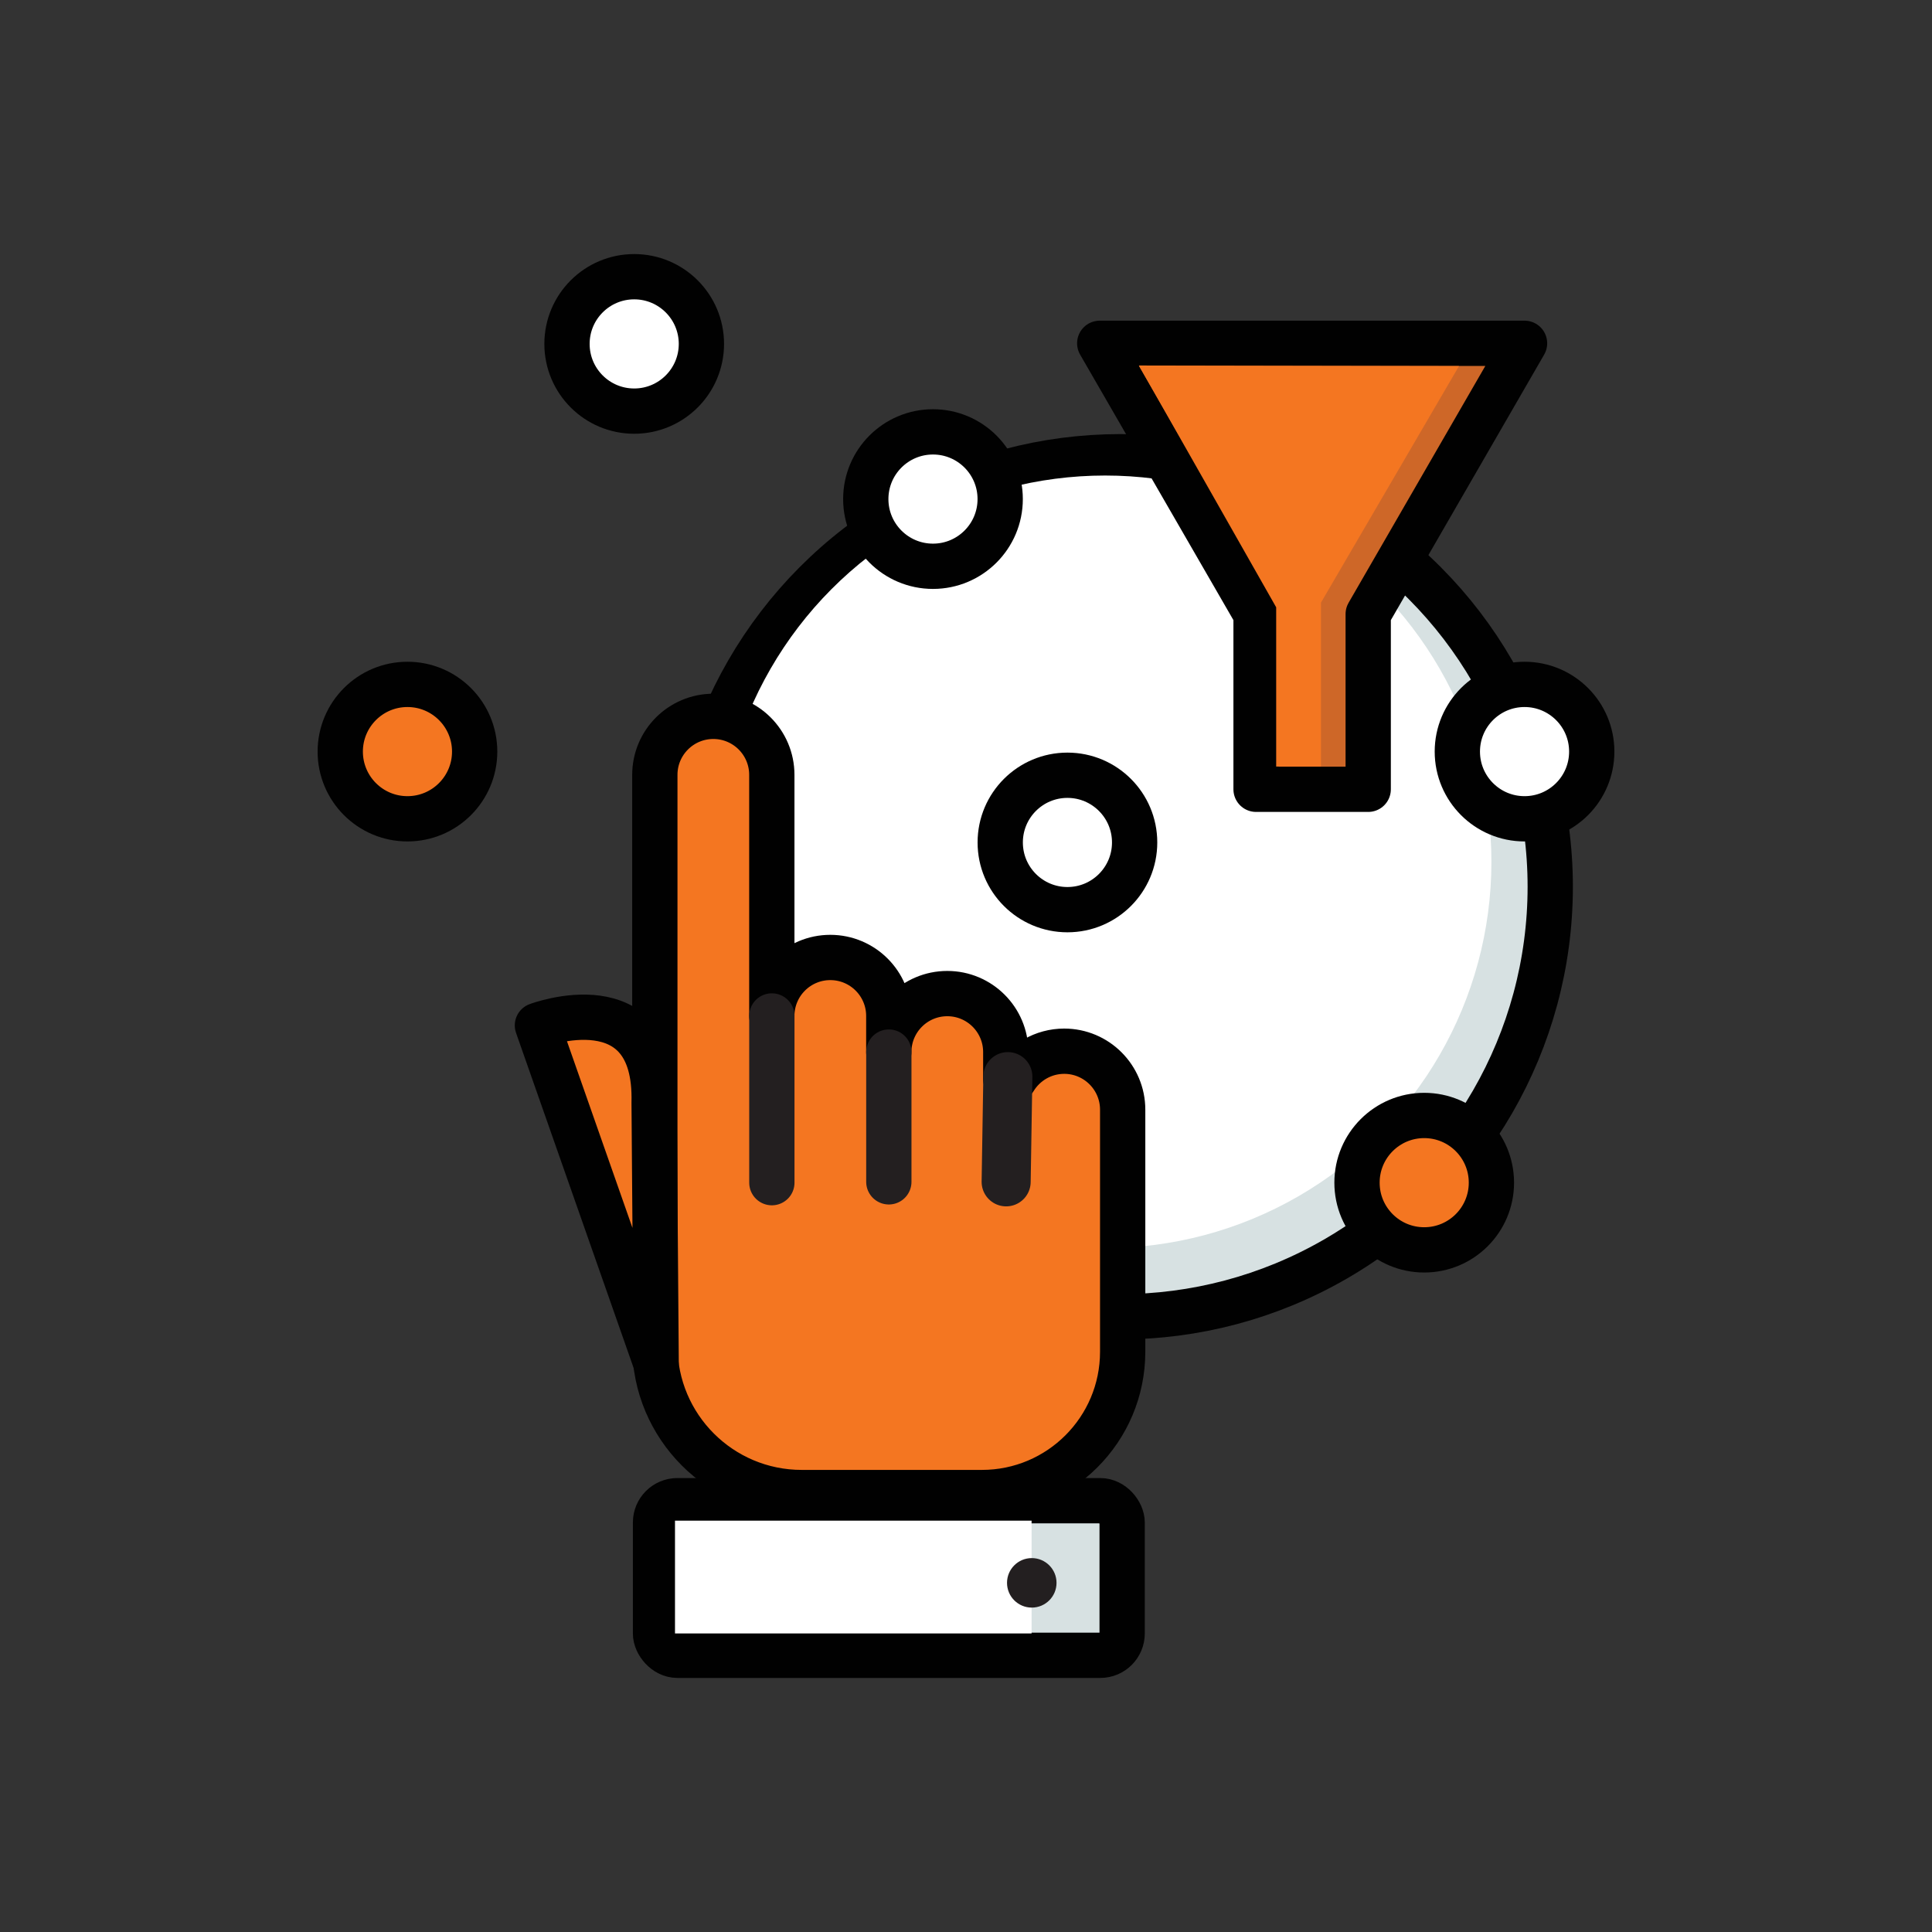 <svg xmlns="http://www.w3.org/2000/svg" id="Layer_1" data-name="Layer 1" viewBox="0 0 512 512"><rect x="0" y="0" width="512" height="512" fill="#333333" stroke="none"/><defs><style>      .cls-1 {        stroke-width: 13px;      }      .cls-1, .cls-2, .cls-3, .cls-4, .cls-5, .cls-6 {        stroke-linecap: round;      }      .cls-1, .cls-5 {        fill: none;        stroke: #231f20;        stroke-miterlimit: 10;      }      .cls-7, .cls-8, .cls-9 {        stroke-width: 0px;      }      .cls-7, .cls-6 {        fill: #f47621;      }      .cls-8, .cls-3 {        fill: #fff;      }      .cls-9 {        fill: #231f20;      }      .cls-2 {        fill: #d7e1e2;      }      .cls-2, .cls-3, .cls-4, .cls-5, .cls-6 {        stroke-width: 12px;      }      .cls-2, .cls-3, .cls-4, .cls-6 {        stroke: #010101;        stroke-linejoin: round;      }      .cls-4 {        fill: #ce6728;      }    </style></defs><circle class="cls-2" cx="296.87" cy="235" r="113.96"></circle><circle class="cls-8" cx="292.87" cy="228.39" r="102.37"></circle><g><path class="cls-6" d="m282.04,278.58h0c-5.6,0-10.5,2.97-13.23,7.42h-2.27v-7.19c0-8.56-6.94-15.5-15.5-15.5h0c-8.56,0-15.5,6.94-15.5,15.5v-9.57c0-8.56-6.94-15.5-15.5-15.5h0c-8.56,0-15.5,6.94-15.5,15.5v-63.9c0-8.56-6.94-15.5-15.5-15.5h0c-8.56,0-15.5,6.94-15.5,15.5v151.28c0,21.5,17.43,38.92,38.92,38.92h47.75c20.61,0,37.31-16.71,37.31-37.31v-64.15c0-8.56-6.94-15.5-15.5-15.5Z"></path><line class="cls-5" x1="204.55" y1="269.24" x2="204.55" y2="313.42"></line><line class="cls-5" x1="235.55" y1="278.81" x2="235.55" y2="313.2"></line><line class="cls-1" x1="267.09" y1="285.32" x2="266.64" y2="313.2"></line><path class="cls-6" d="m173.88,361.4l-31.46-89.66s31.79-12.01,30.93,20.52l.54,69.13Z"></path><rect class="cls-2" x="173.72" y="397.7" width="123.66" height="40.97" rx="5.78" ry="5.78"></rect><rect class="cls-8" x="178.88" y="402.99" width="94.5" height="29.89"></rect><circle class="cls-9" cx="273.43" cy="419.47" r="6.56"></circle></g><circle class="cls-3" cx="247.25" cy="132.26" r="17.81"></circle><circle class="cls-3" cx="282.88" cy="223.26" r="17.81"></circle><circle class="cls-3" cx="404.02" cy="199.18" r="17.81"></circle><circle class="cls-6" cx="107.98" cy="199.18" r="17.81"></circle><circle class="cls-6" cx="377.43" cy="313.42" r="17.81"></circle><circle class="cls-3" cx="168.07" cy="91.14" r="17.81"></circle><polygon class="cls-4" points="404.02 90.98 291.44 90.98 332.87 162.73 332.87 209.17 362.59 209.17 362.59 162.73 404.02 90.98"></polygon><polygon class="cls-7" points="301.82 96.86 386.65 97.01 350.07 159.7 350.07 203.15 338.2 203.15 338.2 160.94 301.82 96.86"></polygon></svg>